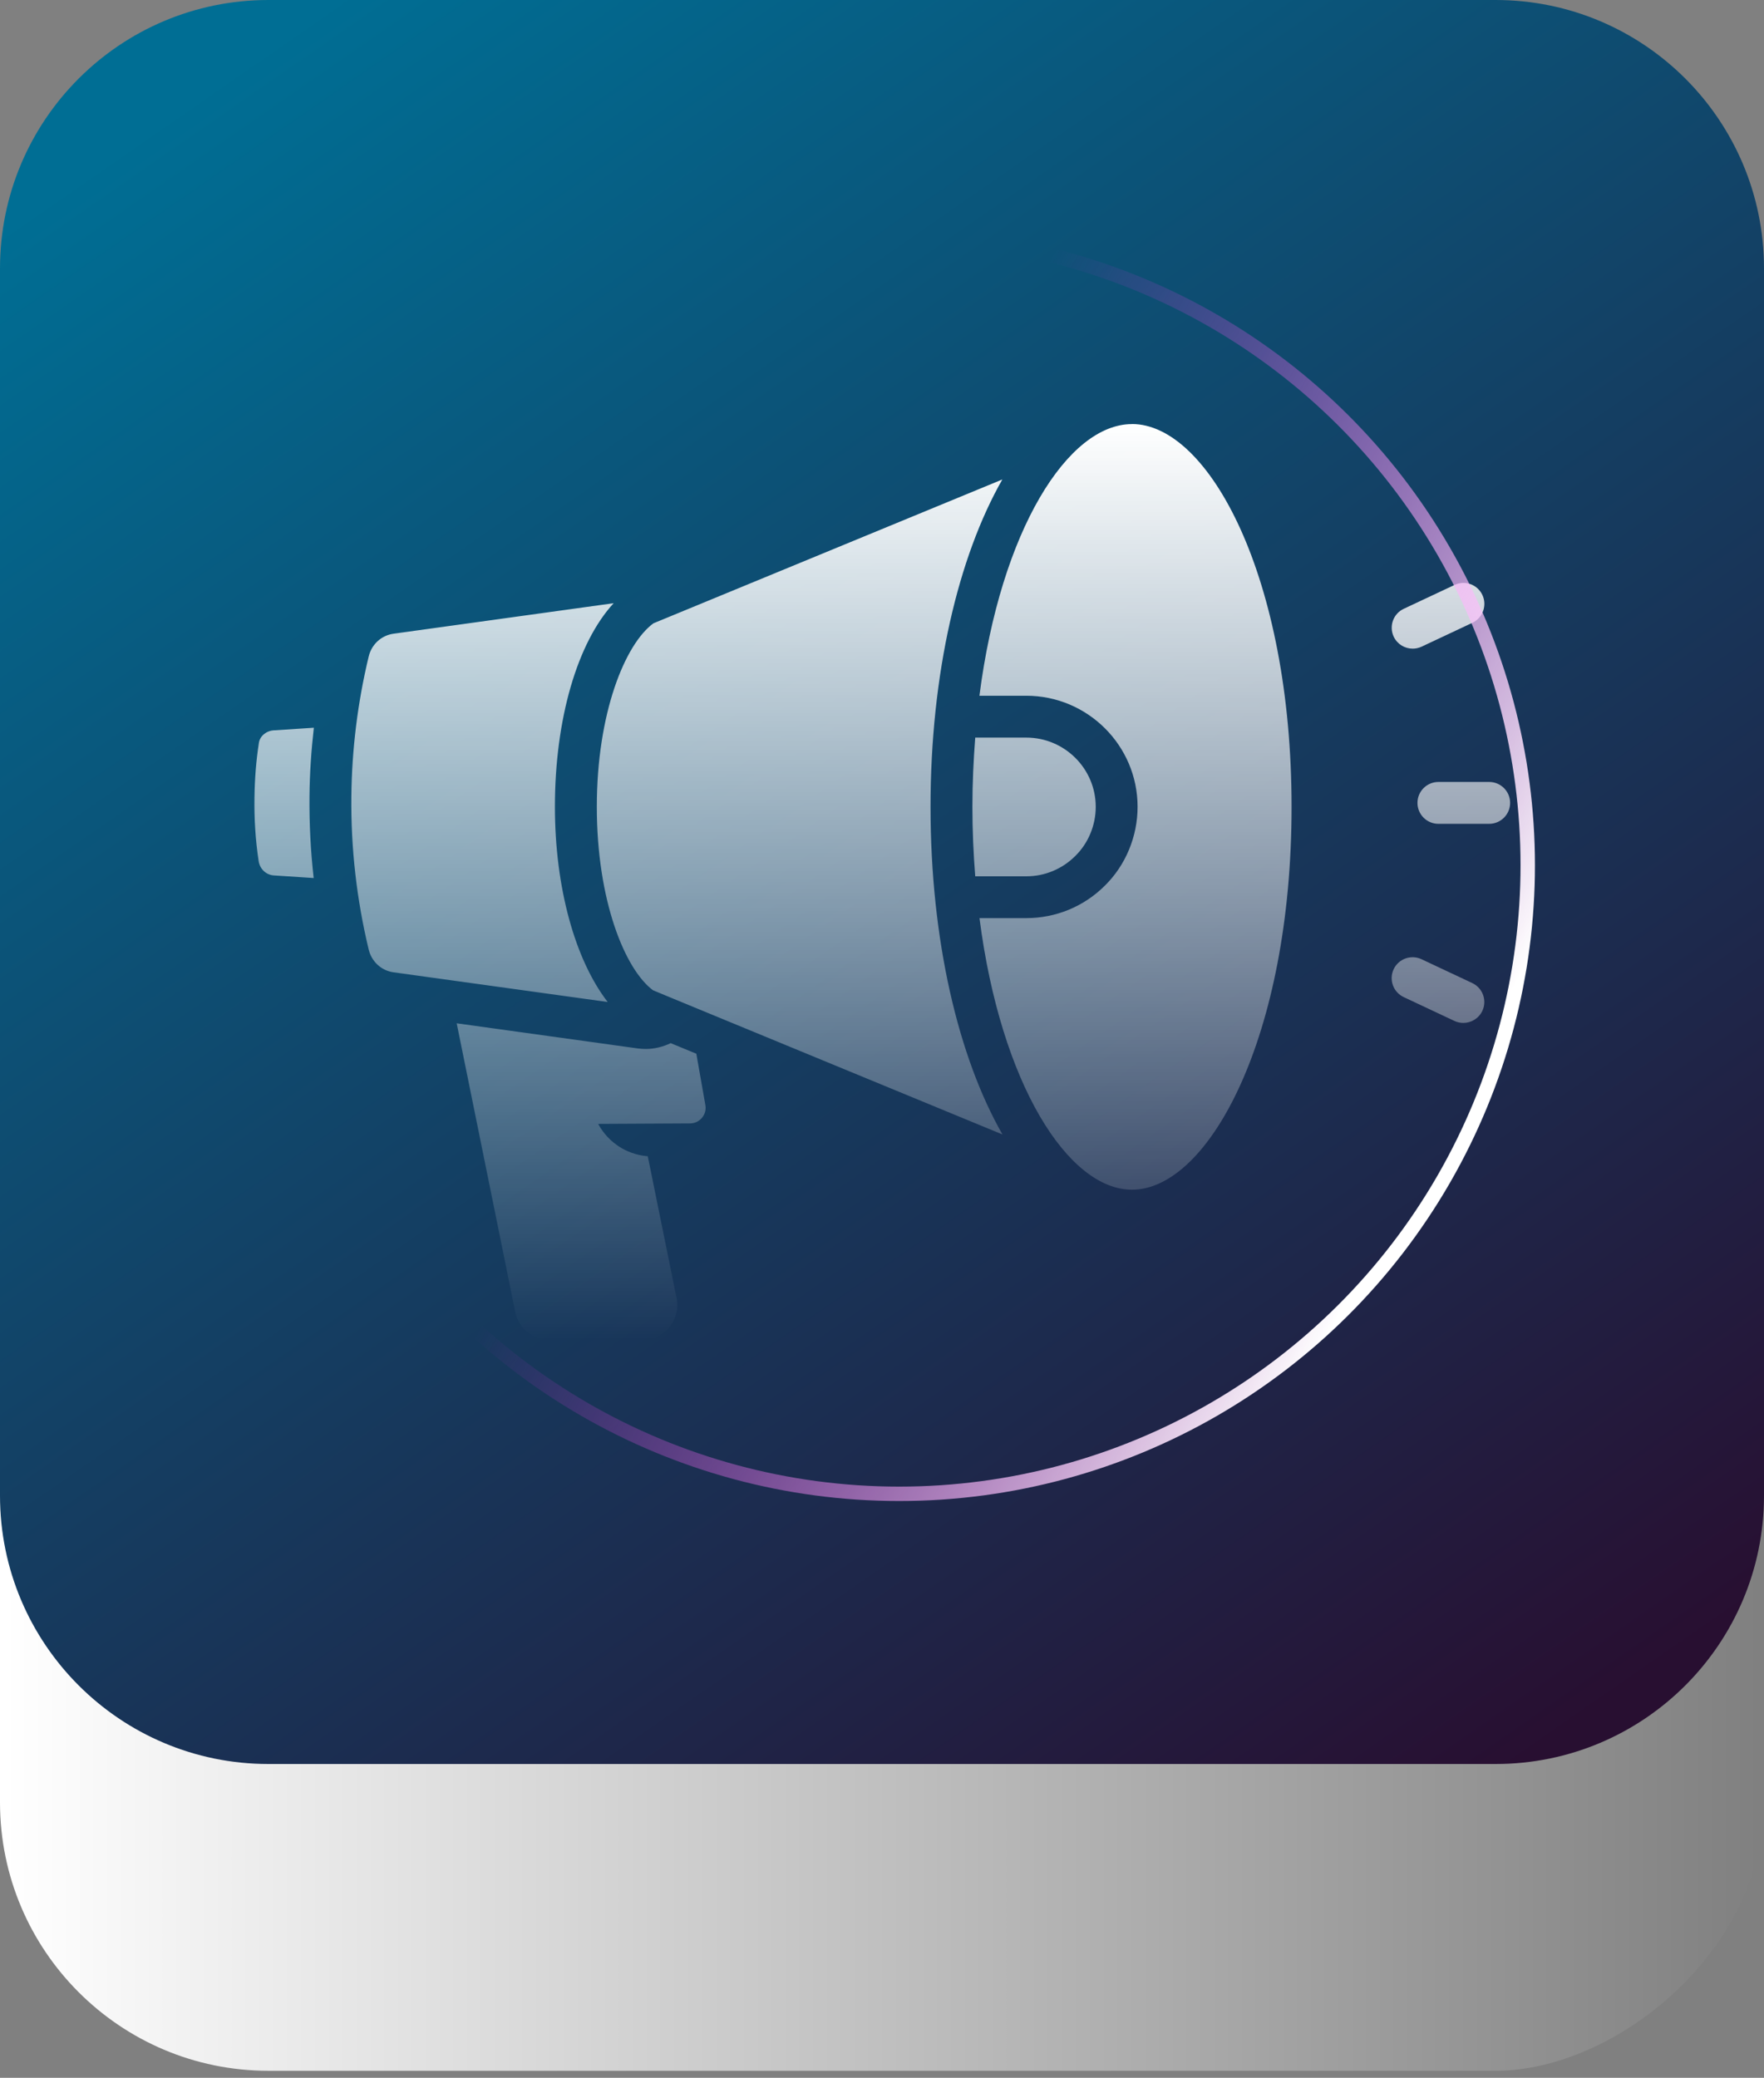 <svg width="208" height="245" viewBox="0 0 208 245" fill="none" xmlns="http://www.w3.org/2000/svg">
<rect x="0" y="0" width="208" height="245" fill="#808080" stroke="none"/>
<rect y="244.174" width="212.522" height="208" rx="31.652" transform="rotate(-90 0 244.174)" fill="url(#paint0_linear_297_564)"/>
<path d="M176.348 -7.70841e-06C193.829 -8.47253e-06 208 14.171 208 31.652L208 176.348C208 193.829 193.829 208 176.348 208L31.652 208C14.171 208 -6.19441e-07 193.829 -1.38356e-06 176.348L-7.70841e-06 31.652C-8.47253e-06 14.171 14.171 -6.19441e-07 31.652 -1.38356e-06L176.348 -7.70841e-06Z" fill="url(#paint1_linear_297_564)"/>
<path d="M37.006 85.809C36.704 88.482 36.518 91.169 36.492 93.868C36.46 97.107 36.627 100.333 36.987 103.533L32.295 103.225C31.376 103.167 30.637 102.467 30.496 101.528C30.123 99.048 29.962 96.522 30.007 94.009C30.033 91.863 30.2 89.703 30.528 87.589C30.65 86.792 31.389 86.175 32.276 86.118L37.012 85.809L37.006 85.809ZM79.1 122.994C78.168 123.437 77.172 123.688 76.15 123.688C75.829 123.688 75.514 123.662 75.193 123.624L53.85 120.661L60.752 154.69C61.137 156.606 62.847 158 64.8 158H75.726C76.972 158 78.142 157.447 78.926 156.483C79.71 155.519 80.025 154.266 79.774 153.052L76.381 136.336C75.719 136.285 74.293 136.086 72.847 135.096C71.535 134.203 70.848 133.104 70.533 132.525L81.381 132.468C82.127 132.455 82.576 132.043 82.776 131.799C82.981 131.555 83.303 131.034 83.174 130.308L82.107 124.248L79.1 123.008L79.1 122.994ZM118.2 56.531L77.05 73.496C73.709 75.932 70.373 84.074 70.373 95.134C70.373 106.162 73.676 114.292 76.999 116.765L78.978 117.588L118.206 133.77C112.994 124.657 109.723 110.852 109.723 95.14C109.723 79.434 112.995 65.635 118.2 56.516L118.2 56.531ZM65.432 95.135C65.432 84.75 68.093 75.747 72.36 71.125L46.397 74.724C44.97 74.924 43.826 75.971 43.479 77.391C42.181 82.777 41.487 88.342 41.429 93.921C41.365 100.013 42.059 106.08 43.473 111.96C43.82 113.394 44.964 114.447 46.397 114.647L71.654 118.149C67.805 113.175 65.432 104.64 65.432 95.135ZM133.469 50.008C125.95 50.008 118.007 62.449 115.487 82.038H121.014C128.25 82.038 134.137 87.912 134.137 95.135C134.137 98.631 132.73 102.018 130.281 104.428C127.807 106.896 124.51 108.258 121.014 108.258H115.494C118.013 127.84 125.956 140.282 133.476 140.282C142.563 140.282 152.294 122.147 152.294 95.141C152.294 68.137 142.564 50 133.476 50L133.469 50.008ZM121.008 103.329C123.193 103.329 125.25 102.474 126.799 100.925C128.328 99.421 129.202 97.314 129.202 95.135C129.202 90.636 125.526 86.973 121.015 86.973H114.993C114.794 89.602 114.659 92.314 114.659 95.148C114.659 97.982 114.787 100.7 114.993 103.329H121.015L121.008 103.329ZM173.604 115.918L167.614 113.103C166.368 112.525 164.909 113.058 164.33 114.286C163.752 115.52 164.279 116.985 165.513 117.57L171.502 120.385C171.843 120.545 172.196 120.616 172.55 120.616C173.475 120.616 174.362 120.089 174.786 119.202C175.365 117.968 174.838 116.503 173.604 115.918ZM175.596 92.204H169.606C168.244 92.204 167.139 93.31 167.139 94.672C167.139 96.034 168.244 97.14 169.606 97.14H175.596C176.958 97.14 178.064 96.034 178.064 94.672C178.064 93.31 176.958 92.204 175.596 92.204ZM166.573 76.485C166.92 76.485 167.28 76.408 167.621 76.254L173.61 73.439C174.844 72.86 175.371 71.389 174.793 70.155C174.214 68.921 172.749 68.387 171.509 68.972L165.519 71.787C164.285 72.365 163.758 73.837 164.337 75.071C164.761 75.964 165.648 76.485 166.573 76.485Z" fill="url(#paint2_linear_297_564)"/>
<circle cx="106.022" cy="102.021" r="74.12" transform="rotate(90 106.022 102.021)" stroke="url(#paint3_linear_297_564)" stroke-width="1.698"/>
<defs>
<linearGradient id="paint0_linear_297_564" x1="106.261" y1="244.174" x2="106.261" y2="452.174" gradientUnits="userSpaceOnUse">
<stop stop-color="white"/>
<stop offset="1" stop-color="white" stop-opacity="0"/>
</linearGradient>
<linearGradient id="paint1_linear_297_564" x1="-1.83789e-05" y1="26.918" x2="242.15" y2="376.148" gradientUnits="userSpaceOnUse">
<stop stop-color="#006E94"/>
<stop offset="0.591" stop-color="#280F31"/>
</linearGradient>
<linearGradient id="paint2_linear_297_564" x1="104.032" y1="50" x2="104.032" y2="158" gradientUnits="userSpaceOnUse">
<stop stop-color="white"/>
<stop offset="1" stop-color="white" stop-opacity="0"/>
</linearGradient>
<linearGradient id="paint3_linear_297_564" x1="134.35" y1="36.961" x2="92.559" y2="115.215" gradientUnits="userSpaceOnUse">
<stop stop-color="white"/>
<stop offset="1" stop-color="#EC1BEB" stop-opacity="0"/>
</linearGradient>
</defs>
</svg>
